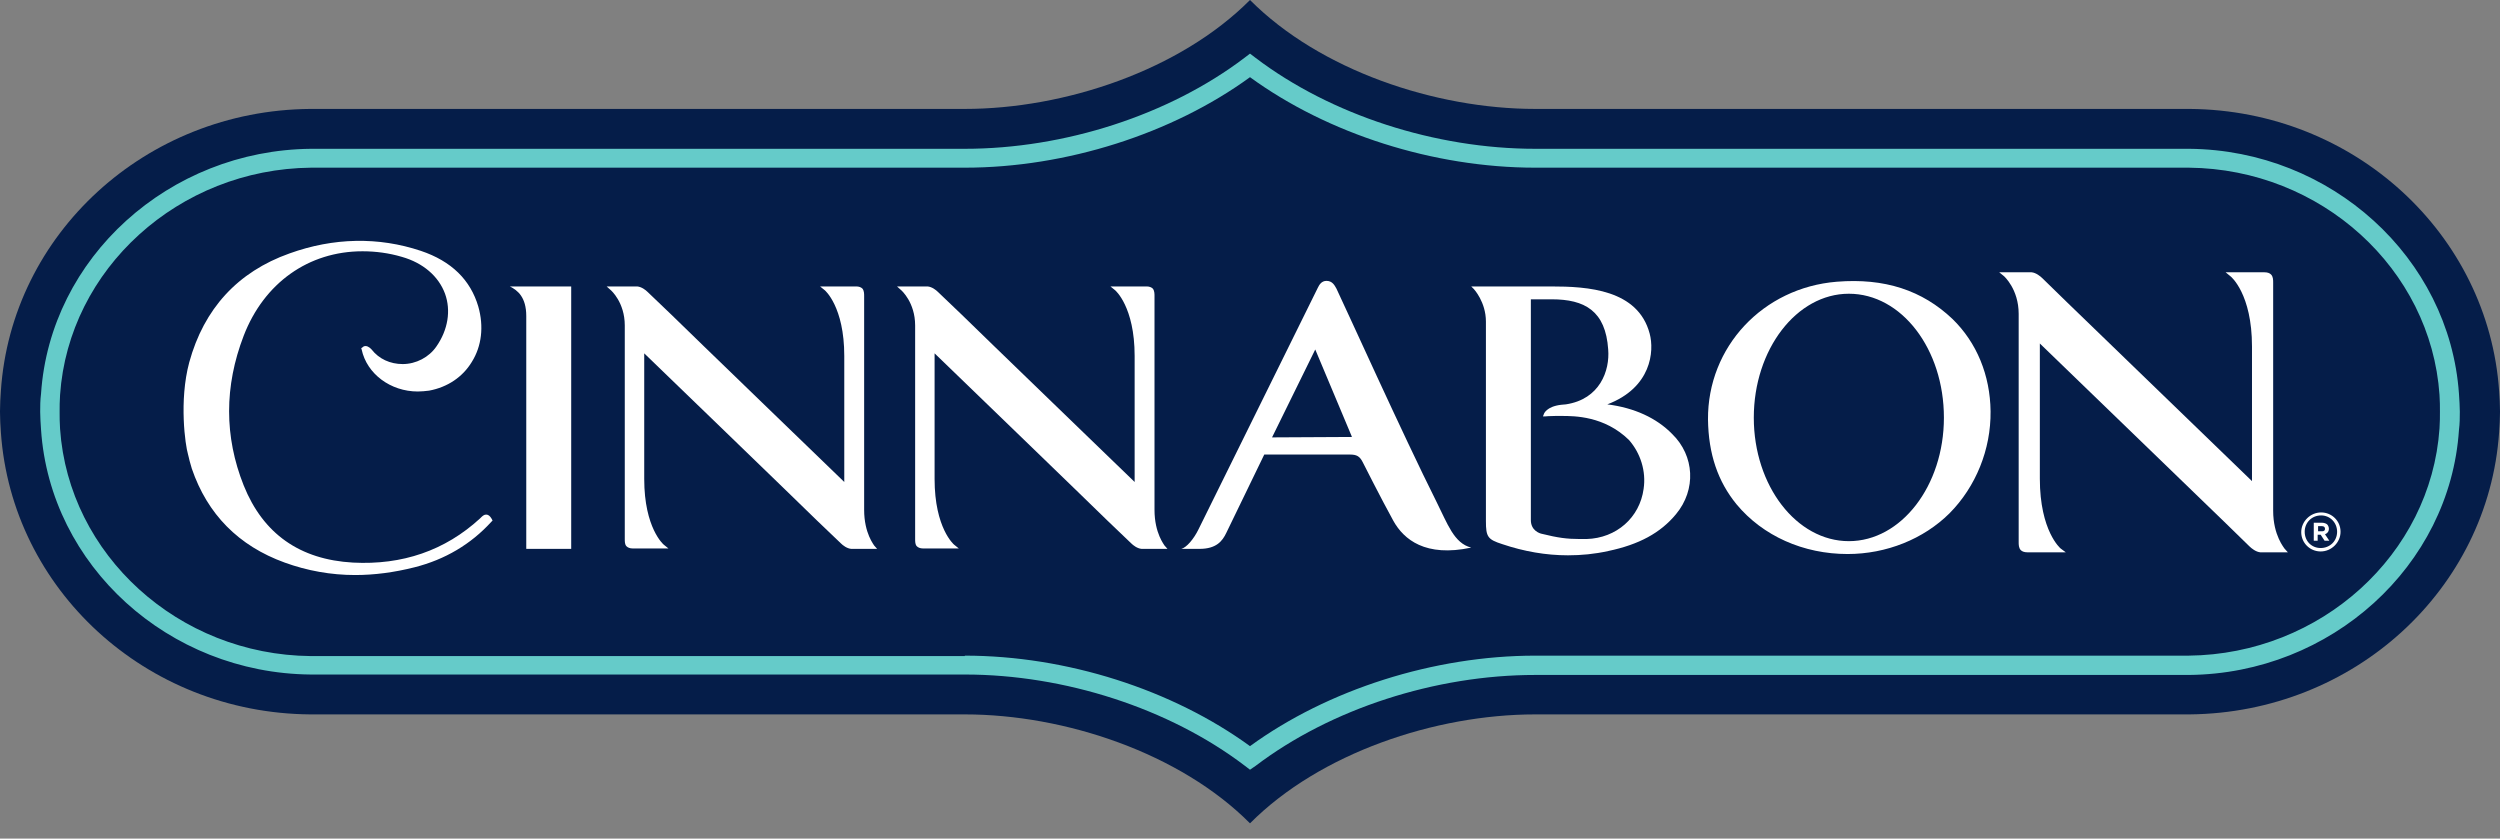 <svg width="158" height="53" viewBox="0 0 158 53" fill="none" xmlns="http://www.w3.org/2000/svg">
<rect x="0" y="0" width="158" height="53" fill="#808080" stroke="none"/>
<path d="M158 25.99C158 25.556 157.973 25.15 157.945 24.716C157.263 14.797 148.797 6.965 138.393 6.884C138.339 6.884 138.257 6.884 138.202 6.884H137.902H97.023C90.715 6.884 83.424 4.445 79 0C74.576 4.445 67.285 6.884 60.977 6.884H20.098H19.798C19.743 6.884 19.661 6.884 19.607 6.884C9.203 6.965 0.71 14.797 0.055 24.716C0.027 25.122 0 25.556 0 25.99V26.017V26.044C0 26.478 0.027 26.884 0.055 27.318C0.737 37.237 9.203 45.069 19.607 45.15C19.661 45.15 19.743 45.15 19.798 45.15H20.098H60.977C67.285 45.15 74.576 47.589 79 52.034C83.424 47.589 90.715 45.15 97.023 45.15H137.902H138.202C138.257 45.15 138.339 45.15 138.393 45.15C148.797 45.042 157.263 37.237 157.945 27.318C157.973 26.884 158 26.478 158 26.044V26.017V25.99Z" fill="#051D49"/>
<path d="M146.667 34.635C146.094 34.635 145.657 34.201 145.657 33.605C145.657 33.036 146.094 32.575 146.695 32.575C147.268 32.575 147.705 33.036 147.705 33.605C147.705 34.201 147.241 34.635 146.667 34.635ZM146.695 32.386C146.012 32.386 145.438 32.955 145.438 33.632C145.438 34.31 145.985 34.852 146.667 34.852C147.35 34.852 147.923 34.283 147.923 33.605C147.923 32.928 147.377 32.386 146.695 32.386ZM146.23 33.036H146.749C146.886 33.036 147.022 33.09 147.077 33.144C147.132 33.199 147.186 33.307 147.186 33.416C147.186 33.605 147.077 33.714 146.94 33.768L147.213 34.174H146.913L146.667 33.795H146.476V34.174H146.23V33.036ZM146.749 33.578C146.886 33.578 146.94 33.524 146.94 33.416C146.94 33.307 146.858 33.253 146.749 33.253H146.503V33.578H146.749V33.578Z" fill="white"/>
<path d="M143.664 32.277V21.274C143.664 20.163 143.664 19.052 143.664 17.941V17.86C143.664 17.697 143.664 17.48 143.527 17.345C143.445 17.263 143.309 17.209 143.118 17.209C142.981 17.209 142.817 17.209 142.654 17.209H140.66L140.988 17.48C140.988 17.48 142.326 18.564 142.326 21.898V30.407C142.326 30.407 131.485 19.919 130.666 19.133L129.082 17.588C128.945 17.453 128.672 17.236 128.399 17.209H126.351L126.651 17.453C126.651 17.453 127.58 18.266 127.58 19.838V30.841C127.58 31.952 127.58 33.063 127.58 34.174V34.256C127.58 34.418 127.58 34.635 127.716 34.77C127.798 34.852 127.935 34.906 128.126 34.906C128.263 34.906 128.426 34.906 128.563 34.906H130.556L130.229 34.662C130.229 34.662 128.918 33.578 128.918 30.245V21.708C128.918 21.708 139.759 32.196 140.578 32.982L142.162 34.527C142.299 34.662 142.572 34.879 142.845 34.906H144.592L144.374 34.662C144.374 34.635 143.664 33.849 143.664 32.277Z" fill="white"/>
<path d="M122.855 26.396C122.855 30.705 120.152 34.201 116.848 34.201C113.543 34.201 110.84 30.705 110.84 26.396C110.84 22.087 113.543 18.564 116.848 18.564C120.179 18.564 122.855 22.06 122.855 26.396ZM116.083 17.805C111.414 18.185 107.918 21.925 107.945 26.505C107.973 28.7 108.574 30.434 109.748 31.871C111.414 33.876 113.98 35.014 116.766 35.014C119.223 35.014 121.572 34.066 123.21 32.44C124.876 30.759 125.832 28.402 125.804 25.99C125.777 23.713 124.931 21.654 123.401 20.163C121.49 18.347 119.114 17.561 116.083 17.805Z" fill="white"/>
<path d="M105.679 27.426C104.696 26.423 103.304 25.773 101.583 25.556C104.369 24.499 104.56 22.196 104.259 21.084C103.522 18.293 100.327 18.103 98.033 18.103H92.981L93.145 18.266C93.145 18.266 93.91 19.079 93.91 20.326V23.469C93.91 26.613 93.91 29.784 93.91 32.928C93.91 33.93 94.019 34.093 94.948 34.391C96.313 34.852 97.706 35.096 99.098 35.096C99.945 35.096 100.791 35.014 101.638 34.825C103.577 34.418 104.942 33.686 105.925 32.494C107.209 30.949 107.099 28.808 105.679 27.426ZM103.877 30.895C103.631 32.711 102.157 34.012 100.272 34.066C100.109 34.066 99.972 34.066 99.836 34.066C99.016 34.066 98.443 33.984 97.46 33.741C97.296 33.714 96.75 33.524 96.75 32.873V18.916H98.061C100.163 18.916 101.474 19.648 101.638 22.087C101.747 23.415 101.119 25.231 98.962 25.556C98.853 25.556 98.771 25.583 98.661 25.583C97.733 25.692 97.569 26.152 97.569 26.18L97.514 26.315H97.678C97.678 26.315 97.951 26.288 98.306 26.288C98.361 26.288 98.634 26.288 98.689 26.288C99.508 26.288 101.392 26.288 102.949 27.805C103.686 28.646 104.041 29.784 103.877 30.895Z" fill="white"/>
<path d="M90.797 31.735C88.639 27.426 85.035 19.431 84.462 18.239C84.352 18.049 84.216 17.751 83.833 17.751C83.506 17.751 83.369 18.022 83.287 18.185L75.751 33.443C75.45 34.066 74.986 34.608 74.658 34.689H75.805C76.87 34.689 77.252 34.201 77.498 33.686L79.901 28.727H85.308C85.745 28.727 85.936 28.835 86.127 29.215C86.127 29.215 87.274 31.491 88.066 32.928C88.721 34.093 90.087 35.231 92.981 34.608C91.889 34.337 91.48 33.09 90.797 31.735ZM80.393 27.643L83.124 22.087L85.445 27.616L80.393 27.643Z" fill="white"/>
<path d="M72.965 32.223V21.925C72.965 20.895 72.965 19.838 72.965 18.808V18.727C72.965 18.564 72.965 18.374 72.856 18.239C72.774 18.158 72.637 18.103 72.474 18.103C72.337 18.103 72.201 18.103 72.037 18.103H70.18L70.48 18.347C70.48 18.347 71.709 19.377 71.709 22.494V30.461C71.709 30.461 61.551 20.651 60.786 19.892L59.284 18.456C59.148 18.32 58.902 18.131 58.629 18.103H56.69L56.963 18.347C56.963 18.347 57.837 19.106 57.837 20.57V30.868C57.837 31.898 57.837 32.955 57.837 33.984V34.066C57.837 34.228 57.837 34.418 57.946 34.526C58.028 34.608 58.164 34.662 58.328 34.662C58.465 34.662 58.602 34.662 58.738 34.662H60.595L60.294 34.418C60.294 34.418 59.066 33.388 59.066 30.272V22.331C59.066 22.331 69.224 32.142 69.989 32.901L71.49 34.337C71.627 34.472 71.873 34.662 72.146 34.689H73.784L73.593 34.472C73.593 34.445 72.965 33.714 72.965 32.223Z" fill="white"/>
<path d="M54.614 32.223V21.925C54.614 20.895 54.614 19.838 54.614 18.808V18.727C54.614 18.564 54.614 18.374 54.505 18.239C54.423 18.158 54.287 18.103 54.123 18.103C53.986 18.103 53.85 18.103 53.686 18.103H51.829L52.13 18.347C52.13 18.347 53.358 19.377 53.358 22.494V30.461C53.358 30.461 43.2 20.651 42.435 19.892L40.934 18.456C40.797 18.32 40.551 18.131 40.278 18.103H38.339L38.612 18.347C38.612 18.347 39.486 19.106 39.486 20.57V30.868C39.486 31.898 39.486 32.955 39.486 33.984V34.066C39.486 34.228 39.486 34.418 39.596 34.526C39.677 34.608 39.814 34.662 39.978 34.662C40.114 34.662 40.251 34.662 40.387 34.662H42.244L41.944 34.418C41.944 34.418 40.715 33.388 40.715 30.272V22.331C40.715 22.331 50.873 32.142 51.638 32.901L53.14 34.337C53.276 34.472 53.522 34.662 53.795 34.689H55.434L55.243 34.472C55.243 34.445 54.614 33.714 54.614 32.223Z" fill="white"/>
<path d="M33.26 19.973V34.689H34.926C35.281 34.689 35.609 34.689 35.964 34.689H36.1V18.103H32.223C32.714 18.347 33.26 18.781 33.26 19.973Z" fill="white"/>
<path d="M30.721 32.521C30.584 32.521 30.475 32.63 30.393 32.711L30.338 32.765C28.126 34.798 25.423 35.719 22.31 35.556C18.951 35.367 16.63 33.741 15.401 30.678C14.172 27.589 14.172 24.418 15.401 21.22C16.685 17.887 19.497 15.881 22.911 15.881C23.73 15.881 24.576 15.99 25.396 16.233C26.734 16.613 27.717 17.453 28.126 18.564C28.509 19.621 28.317 20.841 27.58 21.898C27.116 22.575 26.297 23.009 25.45 23.009C24.658 23.009 23.948 22.683 23.484 22.087C23.457 22.06 23.293 21.87 23.102 21.87C23.02 21.87 22.965 21.898 22.911 21.952L22.829 22.006L22.856 22.087C23.184 23.632 24.686 24.743 26.406 24.743C26.652 24.743 26.87 24.716 27.116 24.689C28.29 24.472 29.246 23.822 29.819 22.873C30.448 21.87 30.584 20.624 30.229 19.377C29.738 17.697 28.536 16.505 26.597 15.854C23.921 14.96 21.081 15.014 18.296 16.017C15.019 17.182 12.889 19.513 11.96 22.9C11.305 25.339 11.715 28.158 11.879 28.7C11.906 28.781 11.906 28.835 11.933 28.917C11.988 29.188 12.07 29.404 12.124 29.621C13.107 32.494 15.073 34.499 17.995 35.556C19.415 36.071 20.917 36.342 22.447 36.342C23.648 36.342 24.904 36.18 26.188 35.855C28.126 35.367 29.765 34.391 31.048 32.982L31.13 32.901L31.076 32.792C30.966 32.602 30.857 32.521 30.721 32.521Z" fill="white"/>
<path d="M79 48.646L78.645 48.375C73.894 44.771 67.285 42.63 60.977 42.63H19.634C10.65 42.548 3.168 35.746 2.594 27.155C2.567 26.722 2.54 26.369 2.54 26.044V25.99C2.54 25.665 2.54 25.312 2.594 24.879C3.168 16.288 10.677 9.485 19.661 9.404H60.977C67.285 9.404 73.894 7.263 78.645 3.659L79 3.388L79.355 3.659C84.106 7.263 90.715 9.404 97.023 9.404H138.366C147.323 9.485 154.805 16.288 155.406 24.879C155.433 25.312 155.46 25.665 155.46 25.99V26.071C155.46 26.396 155.46 26.749 155.406 27.182C154.832 35.773 147.323 42.576 138.339 42.657H97.023C90.715 42.657 84.106 44.798 79.355 48.402L79 48.646ZM60.977 41.437C67.394 41.437 74.085 43.578 79 47.156C83.915 43.578 90.633 41.437 97.023 41.437H138.311C146.667 41.356 153.631 35.041 154.177 27.074C154.204 26.667 154.204 26.342 154.204 26.044V25.99C154.204 25.692 154.204 25.366 154.177 24.96C153.631 16.992 146.695 10.678 138.339 10.597H97.023C90.606 10.597 83.915 8.456 79 4.878C74.085 8.456 67.367 10.597 60.977 10.597H19.661C11.305 10.678 4.342 16.992 3.796 24.96C3.768 25.366 3.768 25.692 3.768 25.99V26.071C3.768 26.369 3.768 26.695 3.796 27.101C4.342 35.069 11.278 41.383 19.634 41.464H60.977V41.437Z" fill="#65CBC9"/>
</svg>
